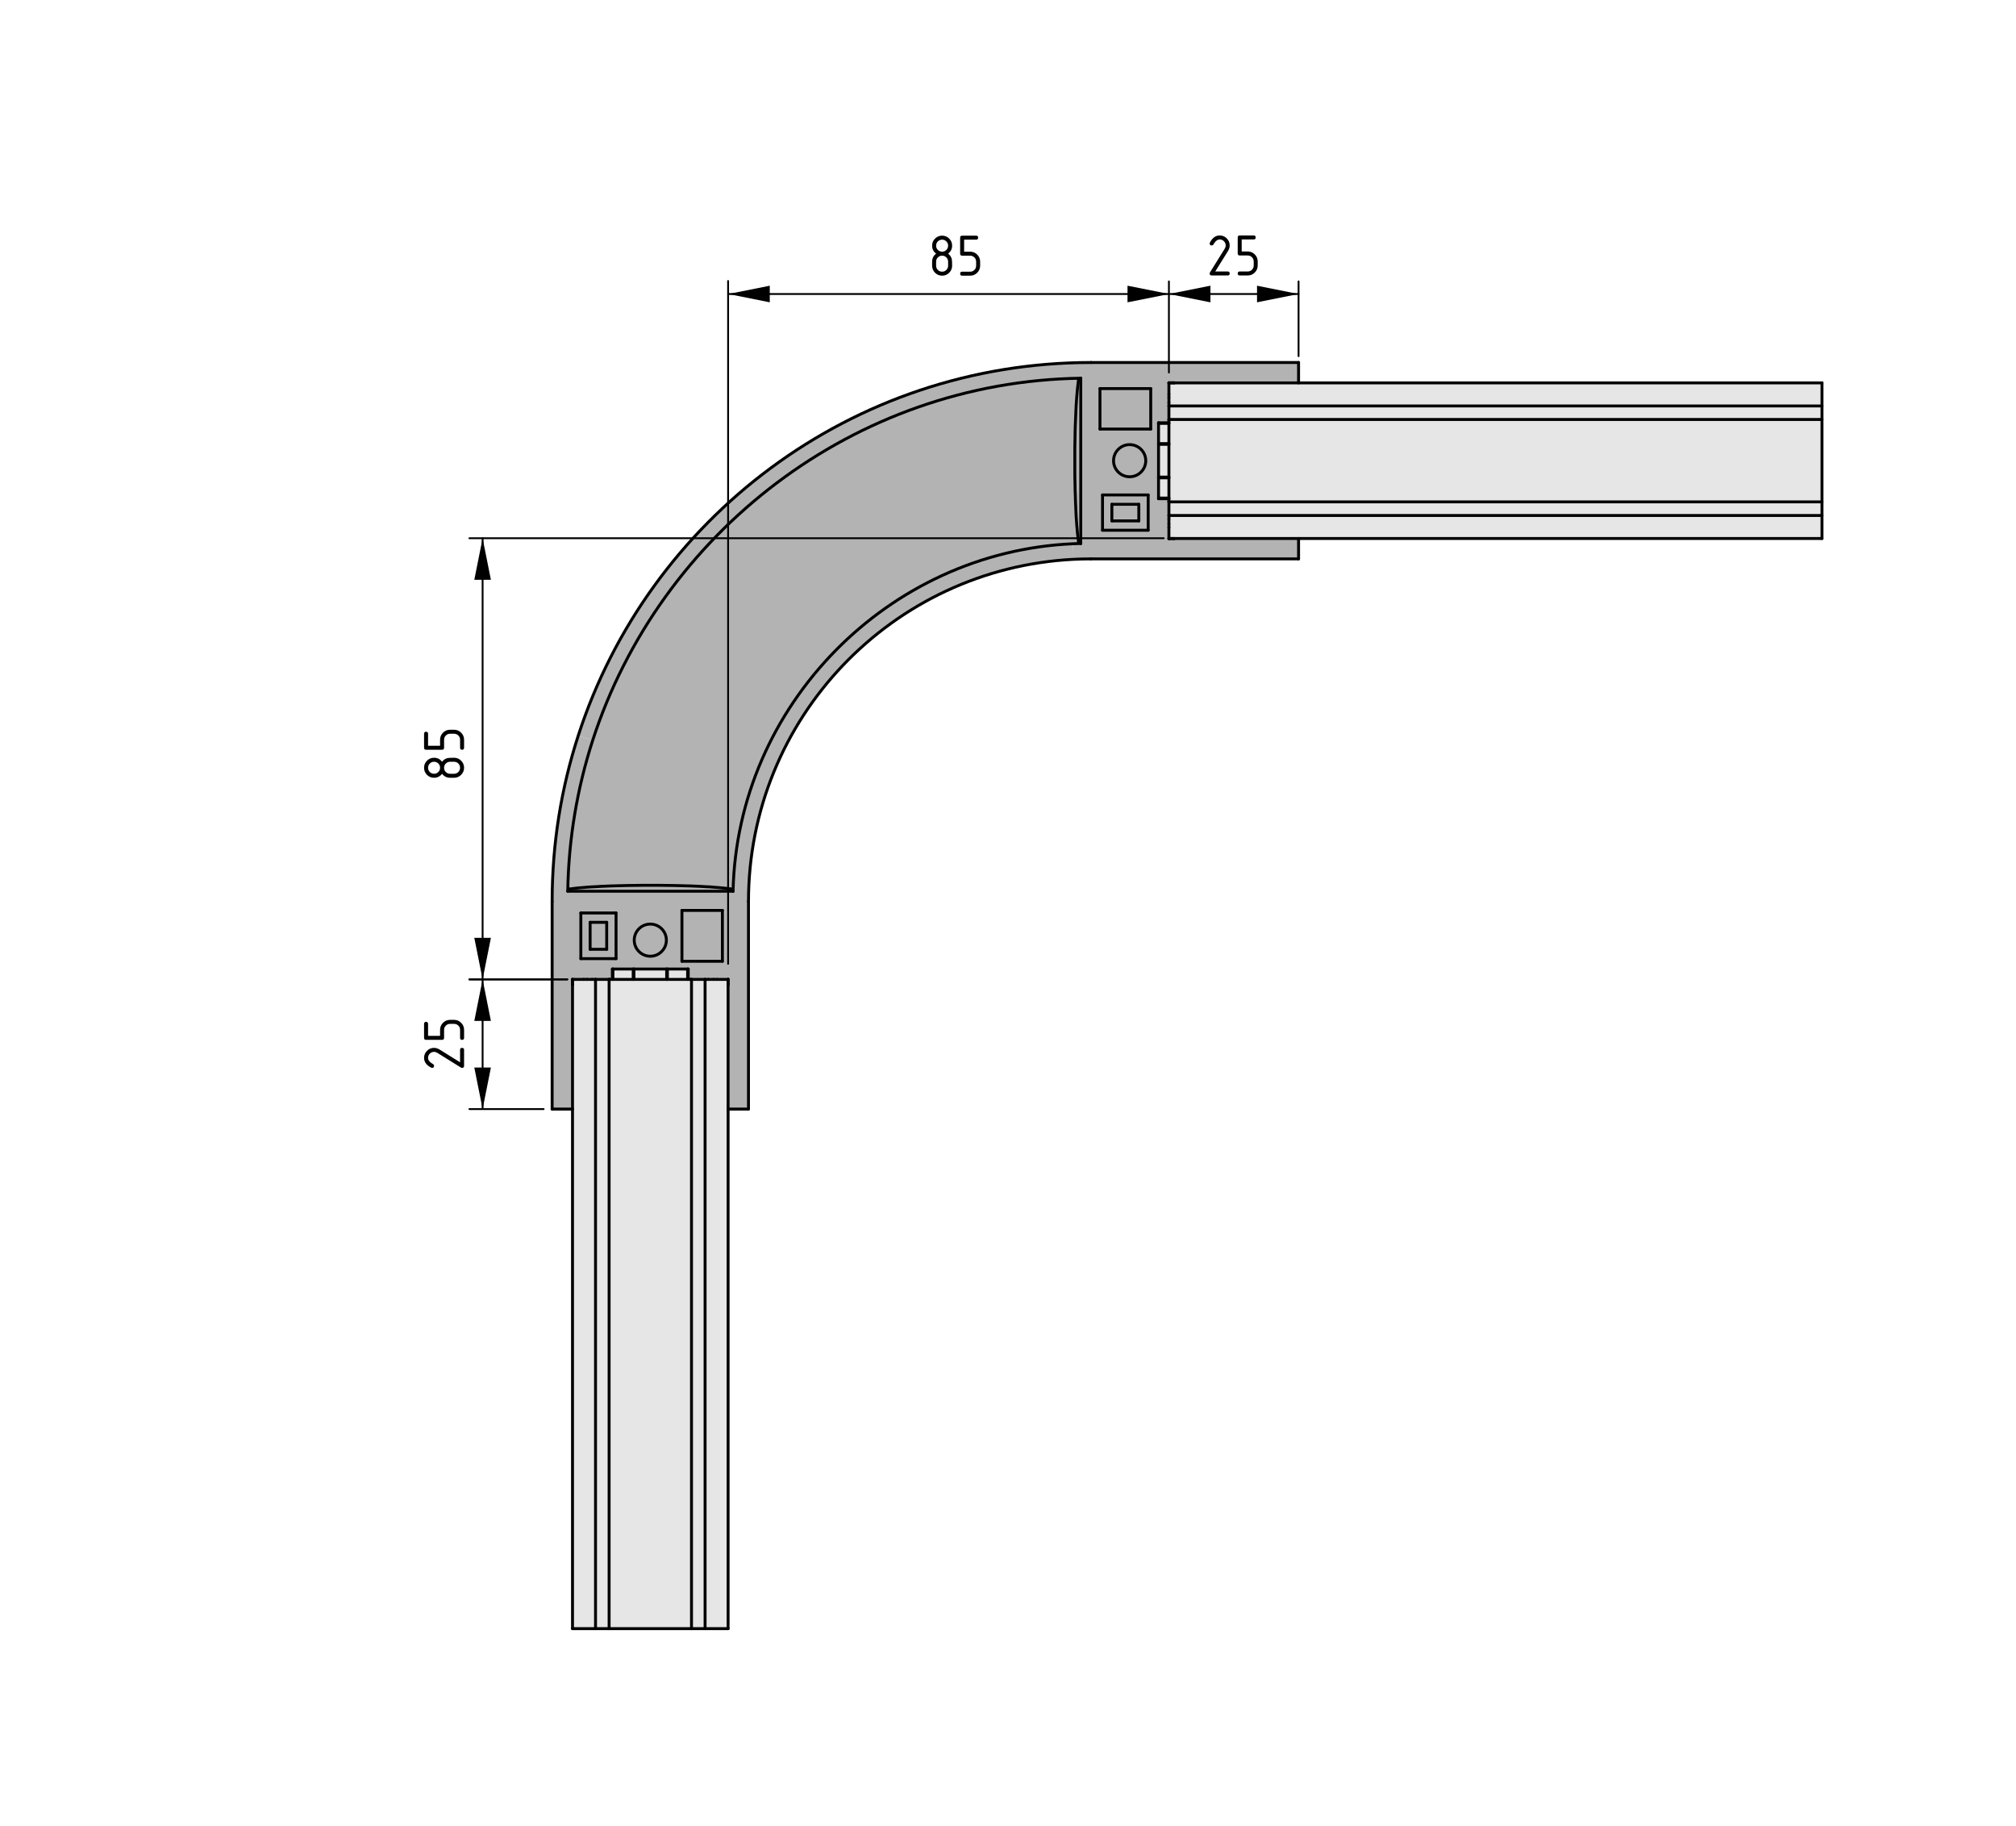 <?xml version="1.0" encoding="utf-8"?>
<!-- Generator: Adobe Illustrator 19.2.1, SVG Export Plug-In . SVG Version: 6.00 Build 0)  -->
<svg version="1.1" xmlns="http://www.w3.org/2000/svg" xmlns:xlink="http://www.w3.org/1999/xlink" x="0px" y="0px"
	 viewBox="0 0 276 250" style="enable-background:new 0 0 276 250;" xml:space="preserve">
<style type="text/css">
	.st0{fill:#B3B3B3;}
	.st1{fill:#E6E6E6;}
	.st2{fill:none;stroke:#000000;stroke-width:0.4;stroke-linecap:round;stroke-miterlimit:10;}
	.st3{fill:none;stroke:#000000;stroke-width:0.25;stroke-linecap:round;stroke-linejoin:round;stroke-miterlimit:10;}
	.st4{fill:none;stroke:#000000;stroke-width:0.25;stroke-linecap:round;stroke-linejoin:round;}
</style>
<g id="Kontur">
	<g id="LINE_107_">
		<g id="XMLID_1_">
			<g>
				<path class="st0" d="M150.59,58.73h6.95v-5.54h-6.95V58.73z M157.19,72.58V67.75h-6.25
					v4.83H157.19z M154.65,65.26c1.22,0,2.21-0.98,2.21-2.2
					c0-1.21-0.99-2.2-2.21-2.2c-1.21,0-2.2,0.99-2.2,2.2
					C152.45,64.28,153.44,65.26,154.65,65.26z M160.03,53.94v0.46v0.71
					v0.46v1.85v0.14v0.31h-1.42v0.08v2.77v0.1v4.49v0.1v2.77v0.08
					h1.42v0.3v0.14v1.86v0.45v0.71v0.46v1.53v0.01h0.71v-0.01h17.04
					V76.5h-28.4c-0.81,0-1.62,0.02-2.41,0.06l-0.07-2.13
					c0.36-0.02,0.71-0.03,1.06-0.04V51.77
					c-31.09,0.46-57.65,21.27-66.82,49.58l-1.98-0.64
					c9.57-29.65,37.39-51.09,70.22-51.09h28.4v2.79h-17.04v-0.01h-0.71
					v0.01V53.94z"/>
				<rect x="93.36" y="124.62" class="st0" width="5.54" height="6.96"/>
				<path class="st0" d="M100.36,121.99H77.73l0.31-0.3c0.01,0,0.01,0,0.02,0
					c0.12-0.02,0.24-0.04,0.36-0.06c0.14-0.01,0.27-0.03,0.41-0.05
					c0.15-0.01,0.31-0.03,0.46-0.05c0.17-0.01,0.34-0.03,0.5-0.04
					c0.18-0.02,0.36-0.03,0.55-0.05c0.19-0.01,0.38-0.02,0.58-0.04
					c0.2-0.01,0.41-0.02,0.62-0.03c0.22-0.02,0.44-0.03,0.65-0.04
					c0.23-0.01,0.46-0.02,0.69-0.03c0.24-0.01,0.47-0.02,0.71-0.03
					c0.25-0.01,0.49-0.02,0.74-0.02c0.25-0.01,0.5-0.02,0.76-0.02
					c0.26-0.01,0.51-0.02,0.77-0.02c0.27-0.01,0.53-0.01,0.79-0.01
					c0.27-0.01,0.54-0.01,0.8-0.01c0.27-0.01,0.54-0.01,0.81-0.01
					c0.27,0,0.54,0,0.81,0s0.54,0,0.82,0c0.27,0,0.53,0,0.8,0.01
					c0.27,0,0.54,0,0.8,0.01c0.26,0,0.53,0,0.79,0.01
					c0.26,0,0.52,0.01,0.78,0.02c0.25,0,0.5,0.01,0.75,0.02
					c0.25,0,0.5,0.01,0.74,0.02c0.24,0.01,0.47,0.02,0.71,0.03
					c0.23,0.01,0.45,0.02,0.68,0.03c0.22,0.01,0.44,0.02,0.65,0.04
					c0.21,0.01,0.42,0.02,0.62,0.03c0.2,0.02,0.39,0.03,0.58,0.05
					c0.18,0.01,0.36,0.02,0.54,0.04C98.5,121.5,98.67,121.52,98.84,121.54
					c0.15,0.01,0.3,0.03,0.45,0.04c0.14,0.02,0.28,0.04,0.41,0.05
					c0.13,0.02,0.25,0.04,0.37,0.06L100.36,121.99z"/>
				<path class="st0" d="M147.6,52.44c-0.02,0.13-0.03,0.27-0.05,0.41
					C147.53,53,147.52,53.15,147.5,53.3c-0.01,0.17-0.03,0.34-0.04,0.5
					c-0.02,0.19-0.03,0.37-0.05,0.55c-0.01,0.19-0.02,0.39-0.04,0.58
					c-0.01,0.21-0.02,0.42-0.04,0.62c-0.01,0.22-0.02,0.44-0.03,0.66
					c-0.01,0.23-0.02,0.46-0.03,0.69c-0.01,0.23-0.02,0.47-0.03,0.71
					c-0.01,0.25-0.02,0.49-0.03,0.74c0,0.25-0.01,0.51-0.02,0.76
					c0,0.26-0.01,0.52-0.01,0.78c-0.01,0.27-0.01,0.53-0.02,0.8
					c0,0.26,0,0.53-0.01,0.8c0,0.27,0,0.54,0,0.81s0,0.55,0,0.82
					s0,0.54,0,0.81c0,0.27,0,0.54,0,0.81c0.01,0.27,0.01,0.54,0.01,0.8
					c0.01,0.27,0.01,0.53,0.02,0.79c0,0.26,0.01,0.52,0.01,0.78
					c0.01,0.26,0.02,0.51,0.03,0.76c0,0.25,0.01,0.49,0.02,0.74
					c0.01,0.23,0.02,0.47,0.03,0.7c0.01,0.23,0.02,0.46,0.03,0.68
					c0.01,0.22,0.02,0.44,0.03,0.66c0.02,0.2,0.03,0.41,0.04,0.61
					c0.02,0.19,0.03,0.39,0.04,0.58c0.02,0.18,0.03,0.36,0.05,0.54
					c0.01,0.16,0.03,0.33,0.04,0.49c0.02,0.15,0.03,0.3,0.05,0.45
					c0.02,0.14,0.03,0.28,0.05,0.41c0.02,0.12,0.03,0.24,0.05,0.36
					c0,0,0,0,0,0.01l0.31,0.29c-0.35,0.01-0.7,0.02-1.06,0.04
					c-25.3,1.11-45.99,22.13-46.54,47.56l-0.29-0.3
					c-0.12-0.02-0.24-0.04-0.37-0.06c-0.13-0.01-0.27-0.03-0.41-0.05
					c-0.15-0.01-0.3-0.03-0.45-0.04C98.67,121.52,98.5,121.5,98.33,121.49
					c-0.18-0.02-0.36-0.03-0.54-0.04c-0.19-0.02-0.38-0.03-0.58-0.05
					c-0.2-0.01-0.41-0.02-0.62-0.03c-0.21-0.02-0.43-0.03-0.65-0.04
					c-0.23-0.01-0.45-0.02-0.68-0.03c-0.24-0.01-0.47-0.02-0.71-0.03
					C94.31,121.26,94.06,121.25,93.81,121.25c-0.25-0.01-0.5-0.02-0.75-0.02
					c-0.26-0.01-0.52-0.02-0.78-0.02c-0.26-0.01-0.53-0.01-0.79-0.01
					c-0.26-0.01-0.53-0.01-0.8-0.01c-0.27-0.01-0.53-0.01-0.8-0.01
					c-0.28,0-0.55,0-0.82,0s-0.54,0-0.81,0c-0.27,0-0.54,0-0.81,0.01
					c-0.26,0-0.53,0-0.8,0.01c-0.26,0-0.52,0-0.79,0.01
					c-0.26,0-0.51,0.01-0.77,0.02c-0.26,0-0.51,0.01-0.76,0.02
					c-0.25,0-0.49,0.01-0.74,0.02c-0.24,0.01-0.47,0.02-0.71,0.03
					c-0.23,0.01-0.46,0.02-0.69,0.03c-0.21,0.01-0.43,0.02-0.65,0.04
					c-0.21,0.01-0.42,0.02-0.62,0.03c-0.2,0.02-0.39,0.03-0.58,0.04
					c-0.19,0.02-0.37,0.03-0.55,0.05c-0.16,0.01-0.33,0.03-0.5,0.04
					c-0.15,0.02-0.31,0.04-0.46,0.05c-0.14,0.02-0.27,0.04-0.41,0.05
					c-0.12,0.02-0.24,0.04-0.36,0.06c-0.01,0-0.01,0-0.02,0l-0.31,0.3
					c0.11-7.18,1.3-14.11,3.41-20.64
					c9.17-28.31,35.73-49.12,66.82-49.58l-0.31,0.31
					C147.64,52.2,147.62,52.32,147.6,52.44z"/>
				<path class="st0" d="M89.03,130.89c1.21,0,2.2-0.99,2.2-2.2
					c0-1.22-0.99-2.2-2.2-2.2c-1.22,0-2.2,0.98-2.2,2.2
					C86.83,129.9,87.81,130.89,89.03,130.89z M98.9,124.62h-5.54v6.96
					h5.54V124.62z M79.52,131.22h4.82v-6.25h-4.82V131.22z M96.98,134.06h-0.45
					h-1.86h-0.14h-0.31v-1.42h-0.08h-2.77h-0.1h-4.48h-0.1h-2.78h-0.07
					v1.42h-0.31h-0.14h-1.86h-0.45h-0.71h-0.46h-1.53h-0.01v0.71h0.01
					v17.04h-2.79v-28.4c0-7.92,1.25-15.55,3.57-22.7l1.98,0.64
					c-2.11,6.53-3.3,13.46-3.41,20.64h22.63
					c0.55-25.43,21.24-46.45,46.54-47.56l0.07,2.13
					c-24.79,1.26-44.5,21.75-44.5,46.85v28.4h-2.79v-17.04h0.01v-0.71h-0.01
					h-1.53h-0.46H96.98z"/>
				<polygon class="st1" points="99.68,134.77 99.68,151.81 99.68,222.93 96.53,222.93 
					96.53,134.06 96.98,134.06 97.69,134.06 98.15,134.06 99.68,134.06 				"/>
				<rect x="160.03" y="68.7" class="st1" width="89.41" height="1.86"/>
				<rect x="160.03" y="55.57" class="st1" width="89.41" height="1.85"/>
				<polygon class="st1" points="249.44,70.56 249.44,73.71 177.78,73.71 160.74,73.71 
					160.03,73.71 160.03,72.18 160.03,71.72 160.03,71.01 160.03,70.56 				"/>
				<polygon class="st1" points="249.44,57.42 249.44,68.7 160.03,68.7 160.03,68.56 
					160.03,68.26 160.03,68.18 160.03,65.41 160.03,65.31 160.03,60.82 
					160.03,60.72 160.03,57.95 160.03,57.87 160.03,57.56 160.03,57.42 				"/>
				<polygon class="st1" points="160.74,52.41 177.78,52.41 249.44,52.41 249.44,55.57 
					160.03,55.57 160.03,55.11 160.03,54.4 160.03,53.94 160.03,52.41 				"/>
				<rect x="158.61" y="65.41" class="st1" width="1.42" height="2.77"/>
				<rect x="158.61" y="60.82" class="st1" width="1.42" height="4.49"/>
				<rect x="158.61" y="57.95" class="st1" width="1.42" height="2.77"/>
				<rect x="150.59" y="53.19" class="st0" width="6.95" height="5.54"/>
				<path class="st0" d="M154.65,60.86c1.22,0,2.21,0.99,2.21,2.2
					c0,1.22-0.99,2.2-2.21,2.2c-1.21,0-2.2-0.98-2.2-2.2
					C152.45,61.85,153.44,60.86,154.65,60.86z"/>
				<rect x="152.22" y="69.03" class="st0" width="3.69" height="2.27"/>
				<path class="st0" d="M155.91,71.3v-2.27h-3.69v2.27H155.91z M150.94,67.75h6.25v4.83
					h-6.25V67.75z"/>
				<path class="st0" d="M147.19,67.11c0-0.26-0.01-0.52-0.01-0.78
					c-0.01-0.26-0.01-0.52-0.02-0.79c0-0.26,0-0.53-0.01-0.8
					c0-0.27,0-0.54,0-0.81c0-0.27,0-0.54,0-0.81s0-0.55,0-0.82s0-0.54,0-0.81
					c0.01-0.27,0.01-0.54,0.01-0.8c0.01-0.27,0.01-0.53,0.02-0.8
					c0-0.26,0.01-0.52,0.01-0.78c0.01-0.25,0.02-0.51,0.02-0.76
					c0.01-0.25,0.02-0.49,0.03-0.74c0.01-0.24,0.02-0.48,0.03-0.71
					c0.01-0.23,0.02-0.46,0.03-0.69c0.01-0.22,0.02-0.44,0.03-0.66
					c0.02-0.2,0.03-0.41,0.04-0.62c0.02-0.19,0.03-0.39,0.04-0.58
					c0.02-0.18,0.03-0.36,0.05-0.55c0.01-0.16,0.03-0.33,0.04-0.5
					c0.02-0.15,0.03-0.3,0.05-0.45c0.02-0.14,0.03-0.28,0.05-0.41
					c0.02-0.12,0.04-0.24,0.05-0.36l0.31-0.31v22.62l-0.31-0.29
					c0-0.01,0-0.01,0-0.01c-0.02-0.12-0.03-0.24-0.05-0.36
					c-0.02-0.13-0.03-0.27-0.05-0.41c-0.02-0.15-0.03-0.3-0.05-0.45
					c-0.01-0.16-0.03-0.33-0.04-0.49c-0.02-0.18-0.03-0.36-0.05-0.54
					c-0.01-0.19-0.02-0.39-0.04-0.58c-0.01-0.2-0.02-0.41-0.04-0.61
					c-0.01-0.22-0.02-0.44-0.03-0.66c-0.01-0.22-0.02-0.45-0.03-0.68
					c-0.01-0.23-0.02-0.47-0.03-0.7c-0.01-0.25-0.02-0.49-0.02-0.74
					C147.21,67.62,147.2,67.37,147.19,67.11z"/>
				<rect x="94.67" y="134.06" class="st1" width="1.86" height="88.87"/>
				<polygon class="st1" points="83.84,134.06 83.91,134.06 86.69,134.06 86.79,134.06 
					91.27,134.06 91.37,134.06 94.14,134.06 94.22,134.06 94.53,134.06 
					94.67,134.06 94.67,222.93 83.39,222.93 83.39,134.06 83.53,134.06 				"/>
				<rect x="91.37" y="132.64" class="st1" width="2.77" height="1.42"/>
				<rect x="91.27" y="132.64" class="st1" width="0.1" height="1.42"/>
				<rect x="86.79" y="132.64" class="st1" width="4.48" height="1.42"/>
				<path class="st0" d="M89.03,126.49c1.21,0,2.2,0.98,2.2,2.2
					c0,1.21-0.99,2.2-2.2,2.2c-1.22,0-2.2-0.99-2.2-2.2
					C86.83,127.47,87.81,126.49,89.03,126.49z"/>
				<rect x="83.91" y="132.64" class="st1" width="2.78" height="1.42"/>
				<rect x="81.53" y="134.06" class="st1" width="1.86" height="88.87"/>
				<rect x="80.79" y="126.25" class="st0" width="2.27" height="3.69"/>
				<path class="st0" d="M83.06,129.94V126.25h-2.27v3.69H83.06z M84.34,124.97v6.25h-4.82
					v-6.25H84.34z"/>
				<polygon class="st1" points="81.53,134.06 81.53,222.93 78.38,222.93 78.38,151.81 
					78.38,134.77 78.38,134.06 79.91,134.06 80.37,134.06 81.08,134.06 				"/>
			</g>
			<g>
				<line class="st2" x1="94.67" y1="222.93" x2="94.67" y2="134.06"/>
				<line class="st2" x1="83.39" y1="134.06" x2="83.39" y2="222.93"/>
				<polyline class="st2" points="99.68,222.93 99.68,151.81 99.68,134.77 99.68,134.06 
									"/>
				<polyline class="st2" points="78.38,134.06 78.38,134.77 78.38,151.81 78.38,222.93 
									"/>
				<line class="st2" x1="160.03" y1="68.7" x2="249.44" y2="68.7"/>
				<line class="st2" x1="249.44" y1="57.42" x2="160.03" y2="57.42"/>
				<polyline class="st2" points="160.03,73.71 160.74,73.71 177.78,73.71 249.44,73.71 
									"/>
				<polyline class="st2" points="249.44,52.41 177.78,52.41 160.74,52.41 160.03,52.41 
									"/>
				<polyline class="st2" points="78.38,222.93 81.53,222.93 83.39,222.93 94.67,222.93 
					96.53,222.93 99.68,222.93 				"/>
				<polyline class="st2" points="249.44,73.71 249.44,70.56 249.44,68.7 249.44,57.42 
					249.44,55.57 249.44,52.41 				"/>
				<polyline class="st2" points="94.53,134.06 94.22,134.06 94.14,134.06 91.37,134.06 
					91.27,134.06 86.79,134.06 86.69,134.06 83.91,134.06 83.84,134.06 
					83.53,134.06 				"/>
				<line class="st2" x1="94.67" y1="134.06" x2="94.53" y2="134.06"/>
				<line class="st2" x1="83.53" y1="134.06" x2="83.39" y2="134.06"/>
				<line class="st2" x1="96.53" y1="134.06" x2="94.67" y2="134.06"/>
				<line class="st2" x1="83.39" y1="134.06" x2="81.53" y2="134.06"/>
				<line class="st2" x1="98.15" y1="134.06" x2="97.69" y2="134.06"/>
				<line class="st2" x1="80.37" y1="134.06" x2="79.91" y2="134.06"/>
				<line class="st2" x1="97.69" y1="134.06" x2="96.98" y2="134.06"/>
				<line class="st2" x1="81.08" y1="134.06" x2="80.37" y2="134.06"/>
				<line class="st2" x1="99.68" y1="134.06" x2="98.15" y2="134.06"/>
				<line class="st2" x1="79.91" y1="134.06" x2="78.38" y2="134.06"/>
				<line class="st2" x1="96.98" y1="134.06" x2="96.53" y2="134.06"/>
				<line class="st2" x1="81.53" y1="134.06" x2="81.08" y2="134.06"/>
				<polyline class="st2" points="160.03,68.56 160.03,68.26 160.03,68.18 160.03,65.41 
					160.03,65.31 160.03,60.82 160.03,60.72 160.03,57.95 160.03,57.87 
					160.03,57.56 				"/>
				<line class="st2" x1="160.03" y1="68.7" x2="160.03" y2="68.56"/>
				<line class="st2" x1="160.03" y1="57.56" x2="160.03" y2="57.42"/>
				<line class="st2" x1="160.03" y1="70.56" x2="160.03" y2="68.7"/>
				<line class="st2" x1="160.03" y1="57.42" x2="160.03" y2="55.57"/>
				<line class="st2" x1="160.03" y1="72.18" x2="160.03" y2="71.72"/>
				<line class="st2" x1="160.03" y1="54.4" x2="160.03" y2="53.94"/>
				<line class="st2" x1="160.03" y1="71.72" x2="160.03" y2="71.01"/>
				<line class="st2" x1="160.03" y1="55.11" x2="160.03" y2="54.4"/>
				<line class="st2" x1="160.03" y1="73.71" x2="160.03" y2="72.18"/>
				<line class="st2" x1="160.03" y1="53.94" x2="160.03" y2="52.41"/>
				<line class="st2" x1="160.03" y1="71.01" x2="160.03" y2="70.56"/>
				<line class="st2" x1="160.03" y1="55.57" x2="160.03" y2="55.11"/>
				<line class="st2" x1="157.19" y1="67.75" x2="150.94" y2="67.75"/>
				<line class="st2" x1="150.94" y1="72.58" x2="157.19" y2="72.58"/>
				<line class="st2" x1="155.91" y1="69.03" x2="152.22" y2="69.03"/>
				<line class="st2" x1="152.22" y1="69.03" x2="152.22" y2="71.3"/>
				<line class="st2" x1="152.22" y1="71.3" x2="155.91" y2="71.3"/>
				<line class="st2" x1="155.91" y1="71.3" x2="155.91" y2="69.03"/>
				<line class="st2" x1="157.19" y1="72.58" x2="157.19" y2="67.75"/>
				<line class="st2" x1="150.94" y1="67.75" x2="150.94" y2="72.58"/>
				<line class="st2" x1="84.34" y1="124.97" x2="79.52" y2="124.97"/>
				<line class="st2" x1="79.52" y1="131.22" x2="84.34" y2="131.22"/>
				<line class="st2" x1="79.52" y1="124.97" x2="79.52" y2="131.22"/>
				<line class="st2" x1="83.06" y1="129.94" x2="83.06" y2="126.25"/>
				<line class="st2" x1="83.06" y1="126.25" x2="80.79" y2="126.25"/>
				<line class="st2" x1="80.79" y1="126.25" x2="80.79" y2="129.94"/>
				<line class="st2" x1="80.79" y1="129.94" x2="83.06" y2="129.94"/>
				<line class="st2" x1="84.34" y1="131.22" x2="84.34" y2="124.97"/>
				<line class="st2" x1="83.84" y1="134.06" x2="83.84" y2="132.64"/>
				<line class="st2" x1="78.37" y1="134.06" x2="78.38" y2="134.06"/>
				<line class="st2" x1="78.37" y1="134.77" x2="78.37" y2="134.06"/>
				<line class="st2" x1="78.37" y1="134.77" x2="78.38" y2="134.77"/>
				<line class="st2" x1="75.59" y1="151.81" x2="78.38" y2="151.81"/>
				<path class="st2" d="M149.38,49.62c-32.83,0-60.65,21.44-70.22,51.09
					c-2.32,7.15-3.57,14.78-3.57,22.7"/>
				<line class="st2" x1="149.38" y1="49.62" x2="177.78" y2="49.62"/>
				<line class="st2" x1="177.78" y1="49.62" x2="177.78" y2="52.41"/>
				<line class="st2" x1="160.74" y1="52.4" x2="160.74" y2="52.41"/>
				<line class="st2" x1="160.74" y1="52.4" x2="160.03" y2="52.4"/>
				<line class="st2" x1="160.03" y1="52.4" x2="160.03" y2="52.41"/>
				<line class="st2" x1="160.03" y1="57.87" x2="158.61" y2="57.87"/>
				<polyline class="st2" points="158.61,68.26 158.61,68.18 158.61,65.41 158.61,65.31 
					158.61,60.82 158.61,60.72 158.61,57.95 158.61,57.87 				"/>
				<line class="st2" x1="158.61" y1="68.26" x2="160.03" y2="68.26"/>
				<line class="st2" x1="160.03" y1="73.71" x2="160.03" y2="73.72"/>
				<line class="st2" x1="160.74" y1="73.72" x2="160.03" y2="73.72"/>
				<line class="st2" x1="160.74" y1="73.71" x2="160.74" y2="73.72"/>
				<line class="st2" x1="177.78" y1="73.71" x2="177.78" y2="76.5"/>
				<line class="st2" x1="149.38" y1="76.5" x2="177.78" y2="76.5"/>
				<path class="st2" d="M149.38,76.5c-0.81,0-1.62,0.02-2.41,0.06
					c-24.79,1.26-44.5,21.75-44.5,46.85"/>
				<line class="st2" x1="102.47" y1="123.41" x2="102.47" y2="151.81"/>
				<line class="st2" x1="99.68" y1="151.81" x2="102.47" y2="151.81"/>
				<line class="st2" x1="99.68" y1="134.77" x2="99.69" y2="134.77"/>
				<line class="st2" x1="99.69" y1="134.77" x2="99.69" y2="134.06"/>
				<line class="st2" x1="99.68" y1="134.06" x2="99.69" y2="134.06"/>
				<line class="st2" x1="94.22" y1="132.64" x2="94.22" y2="134.06"/>
				<polyline class="st2" points="83.84,132.64 83.91,132.64 86.69,132.64 86.79,132.64 
					91.27,132.64 91.37,132.64 94.14,132.64 94.22,132.64 				"/>
				<path class="st2" d="M156.86,63.06c0-1.21-0.99-2.2-2.21-2.2
					c-1.21,0-2.2,0.99-2.2,2.2c0,1.22,0.99,2.2,2.2,2.2
					C155.87,65.26,156.86,64.28,156.86,63.06z"/>
				<path class="st2" d="M91.23,128.69c0-1.22-0.99-2.2-2.2-2.2
					c-1.22,0-2.2,0.98-2.2,2.2c0,1.21,0.98,2.2,2.2,2.2
					C90.24,130.89,91.23,129.9,91.23,128.69z"/>
				<line class="st2" x1="147.96" y1="74.39" x2="147.96" y2="51.77"/>
				<path class="st2" d="M147.96,51.77c-31.09,0.46-57.65,21.27-66.82,49.58
					c-2.11,6.53-3.3,13.46-3.41,20.64"/>
				<line class="st2" x1="77.73" y1="121.99" x2="100.36" y2="121.99"/>
				<path class="st2" d="M147.96,74.39c-0.35,0.01-0.7,0.02-1.06,0.04
					c-25.3,1.11-45.99,22.13-46.54,47.56"/>
				<line class="st2" x1="157.54" y1="58.73" x2="157.54" y2="53.19"/>
				<line class="st2" x1="157.54" y1="53.19" x2="150.59" y2="53.19"/>
				<line class="st2" x1="150.59" y1="53.19" x2="150.59" y2="58.73"/>
				<line class="st2" x1="150.59" y1="58.73" x2="157.54" y2="58.73"/>
				<line class="st2" x1="93.36" y1="131.58" x2="98.9" y2="131.58"/>
				<line class="st2" x1="98.9" y1="131.58" x2="98.9" y2="124.62"/>
				<line class="st2" x1="98.9" y1="124.62" x2="93.36" y2="124.62"/>
				<line class="st2" x1="93.36" y1="124.62" x2="93.36" y2="131.58"/>
				<line class="st2" x1="75.59" y1="123.41" x2="75.59" y2="151.81"/>
				<line class="st2" x1="94.14" y1="132.64" x2="94.14" y2="134.06"/>
				<line class="st2" x1="83.91" y1="132.64" x2="83.91" y2="134.06"/>
				<line class="st2" x1="78.04" y1="121.69" x2="77.73" y2="121.99"/>
				<line class="st2" x1="147.65" y1="52.08" x2="147.96" y2="51.77"/>
				<line class="st2" x1="147.65" y1="74.1" x2="147.96" y2="74.39"/>
				<line class="st2" x1="100.07" y1="121.69" x2="100.36" y2="121.99"/>
				<path class="st2" d="M147.65,52.08c-0.01,0.12-0.03,0.24-0.05,0.36
					c-0.02,0.13-0.03,0.27-0.05,0.41C147.53,53,147.52,53.15,147.5,53.3
					c-0.01,0.17-0.03,0.34-0.04,0.5c-0.02,0.19-0.03,0.37-0.05,0.55
					c-0.01,0.19-0.02,0.39-0.04,0.58c-0.01,0.21-0.02,0.42-0.04,0.62
					c-0.01,0.22-0.02,0.44-0.03,0.66c-0.01,0.23-0.02,0.46-0.03,0.69
					c-0.01,0.23-0.02,0.47-0.03,0.71c-0.01,0.25-0.02,0.49-0.03,0.74
					c0,0.25-0.01,0.51-0.02,0.76c0,0.26-0.01,0.52-0.01,0.78
					c-0.01,0.27-0.01,0.53-0.02,0.8c0,0.26,0,0.53-0.01,0.8
					c0,0.27,0,0.54,0,0.81s0,0.55,0,0.82s0,0.54,0,0.81c0,0.27,0,0.54,0,0.81
					c0.01,0.27,0.01,0.54,0.01,0.8c0.01,0.27,0.01,0.53,0.02,0.79
					c0,0.26,0.01,0.52,0.01,0.78c0.01,0.26,0.02,0.51,0.03,0.76
					c0,0.25,0.01,0.49,0.02,0.74c0.01,0.23,0.02,0.47,0.03,0.7
					c0.01,0.23,0.02,0.46,0.03,0.68c0.01,0.22,0.02,0.44,0.03,0.66
					c0.02,0.2,0.03,0.41,0.04,0.61c0.02,0.19,0.03,0.39,0.04,0.58
					c0.02,0.18,0.03,0.36,0.05,0.54c0.01,0.16,0.03,0.33,0.04,0.49
					c0.02,0.15,0.03,0.3,0.05,0.45c0.02,0.14,0.03,0.28,0.05,0.41
					c0.02,0.12,0.03,0.24,0.05,0.36c0,0,0,0,0,0.01"/>
				<line class="st2" x1="158.61" y1="68.18" x2="160.03" y2="68.18"/>
				<path class="st2" d="M100.07,121.69c-0.12-0.02-0.24-0.04-0.37-0.06
					c-0.13-0.01-0.27-0.03-0.41-0.05c-0.15-0.01-0.3-0.03-0.45-0.04
					C98.67,121.52,98.5,121.5,98.33,121.49c-0.18-0.02-0.36-0.03-0.54-0.04
					c-0.19-0.02-0.38-0.03-0.58-0.05c-0.2-0.01-0.41-0.02-0.62-0.03
					c-0.21-0.02-0.43-0.03-0.65-0.04c-0.23-0.01-0.45-0.02-0.68-0.03
					c-0.24-0.01-0.47-0.02-0.71-0.03C94.31,121.26,94.06,121.25,93.81,121.25
					c-0.25-0.01-0.5-0.02-0.75-0.02c-0.26-0.01-0.52-0.02-0.78-0.02
					c-0.26-0.01-0.53-0.01-0.79-0.01c-0.26-0.01-0.53-0.01-0.8-0.01
					c-0.27-0.01-0.53-0.01-0.8-0.01c-0.28,0-0.55,0-0.82,0s-0.54,0-0.81,0
					c-0.27,0-0.54,0-0.81,0.01c-0.26,0-0.53,0-0.8,0.01
					c-0.26,0-0.52,0-0.79,0.01c-0.26,0-0.51,0.01-0.77,0.02
					c-0.26,0-0.51,0.01-0.76,0.02c-0.25,0-0.49,0.01-0.74,0.02
					c-0.24,0.01-0.47,0.02-0.71,0.03c-0.23,0.01-0.46,0.02-0.69,0.03
					c-0.21,0.01-0.43,0.02-0.65,0.04c-0.21,0.01-0.42,0.02-0.62,0.03
					c-0.2,0.02-0.39,0.03-0.58,0.04c-0.19,0.02-0.37,0.03-0.55,0.05
					c-0.16,0.01-0.33,0.03-0.5,0.04c-0.15,0.02-0.31,0.04-0.46,0.05
					c-0.14,0.02-0.27,0.04-0.41,0.05c-0.12,0.02-0.24,0.04-0.36,0.06
					c-0.01,0-0.01,0-0.02,0"/>
				<line class="st2" x1="158.61" y1="57.95" x2="160.03" y2="57.95"/>
				<line class="st2" x1="86.69" y1="132.64" x2="86.69" y2="134.06"/>
				<line class="st2" x1="86.79" y1="132.64" x2="86.79" y2="134.06"/>
				<line class="st2" x1="91.37" y1="132.64" x2="91.37" y2="134.06"/>
				<line class="st2" x1="91.27" y1="132.64" x2="91.27" y2="134.06"/>
				<line class="st2" x1="158.61" y1="60.72" x2="160.03" y2="60.72"/>
				<line class="st2" x1="158.61" y1="60.82" x2="160.03" y2="60.82"/>
				<line class="st2" x1="158.61" y1="65.41" x2="160.03" y2="65.41"/>
				<line class="st2" x1="158.61" y1="65.31" x2="160.03" y2="65.31"/>
				<line class="st2" x1="96.53" y1="222.93" x2="96.53" y2="134.06"/>
				<line class="st2" x1="81.53" y1="222.93" x2="81.53" y2="134.06"/>
				<line class="st2" x1="160.03" y1="70.56" x2="249.44" y2="70.56"/>
				<line class="st2" x1="160.03" y1="55.57" x2="249.44" y2="55.57"/>
			</g>
		</g>
	</g>
</g>
<g id="Bemaßung">
	<g id="SOLID_2_">
		<polygon points="66.071,73.676 64.935,79.361 67.207,79.361 		"/>
	</g>
	<g id="SOLID_3_">
		<polygon points="66.071,134.061 67.207,128.376 64.935,128.376 		"/>
	</g>
	<line class="st3" x1="159.319" y1="73.676" x2="64.264" y2="73.676"/>
	<line class="st3" x1="77.667" y1="134.061" x2="64.264" y2="134.061"/>
	<g id="LINE_113_">
		<line class="st3" x1="66.071" y1="73.667" x2="66.071" y2="134.105"/>
	</g>
	<g id="MTEXT_4_">
		<g>
			<path d="M63.534,105.092c0,0.379-0.134,0.703-0.4,0.97
				c-0.268,0.267-0.59,0.4-0.969,0.4h-0.549c-0.453,0-0.818-0.183-1.096-0.548
				c-0.276,0.365-0.642,0.548-1.096,0.548c-0.379,0-0.701-0.134-0.969-0.4
				c-0.267-0.267-0.4-0.591-0.4-0.97s0.134-0.701,0.4-0.969
				c0.268-0.268,0.59-0.4,0.969-0.4c0.454,0,0.819,0.183,1.096,0.548
				c0.199-0.263,0.444-0.429,0.735-0.498c0.146-0.033,0.449-0.05,0.909-0.05
				c0.379,0,0.701,0.133,0.969,0.4C63.4,104.391,63.534,104.713,63.534,105.092z
				 M60.247,105.092c0-0.229-0.079-0.424-0.238-0.582
				c-0.159-0.16-0.354-0.239-0.584-0.239c-0.227,0-0.42,0.08-0.58,0.241
				c-0.161,0.16-0.241,0.354-0.241,0.58c0,0.23,0.079,0.424,0.238,0.584
				c0.159,0.158,0.354,0.238,0.583,0.238c0.23,0,0.425-0.08,0.584-0.238
				C60.168,105.516,60.247,105.322,60.247,105.092z M62.986,105.092
				c0-0.229-0.079-0.424-0.238-0.582c-0.159-0.16-0.354-0.239-0.583-0.239h-0.549
				c-0.227,0-0.42,0.08-0.58,0.241c-0.161,0.16-0.241,0.354-0.241,0.58
				c0,0.23,0.079,0.424,0.238,0.584c0.159,0.158,0.354,0.238,0.583,0.238h0.549
				c0.229,0,0.424-0.08,0.583-0.238C62.907,105.516,62.986,105.322,62.986,105.092z"/>
			<path d="M60.521,102.627h-2.191c-0.182,0-0.273-0.092-0.273-0.273v-1.918
				c0-0.183,0.092-0.273,0.273-0.273c0.184,0,0.274,0.091,0.274,0.273v1.644h1.644
				v-0.821c0-0.379,0.134-0.703,0.402-0.97s0.591-0.4,0.967-0.4h0.549
				c0.379,0,0.701,0.134,0.969,0.402c0.267,0.269,0.4,0.591,0.4,0.968v1.096
				c0,0.182-0.092,0.273-0.273,0.273c-0.184,0-0.274-0.092-0.274-0.273v-1.096
				c0-0.23-0.079-0.424-0.238-0.584c-0.159-0.158-0.354-0.238-0.583-0.238h-0.549
				c-0.227,0-0.42,0.08-0.58,0.24c-0.161,0.161-0.241,0.354-0.241,0.582v1.096
				C60.795,102.535,60.704,102.627,60.521,102.627z"/>
		</g>
	</g>
	<g id="SOLID_4_">
		<polygon points="66.071,134.061 64.935,139.747 67.207,139.747 		"/>
	</g>
	<g id="SOLID_5_">
		<polygon points="66.071,151.811 67.207,146.126 64.935,146.126 		"/>
	</g>
	<line class="st3" x1="77.667" y1="134.061" x2="64.264" y2="134.061"/>
	<line class="st3" x1="74.427" y1="151.811" x2="64.264" y2="151.811"/>
	<g id="LINE_116_">
		<line class="st3" x1="66.071" y1="134.011" x2="66.071" y2="151.761"/>
	</g>
	<g id="MTEXT_5_">
		<g>
			<path d="M58.056,144.803c0-0.379,0.134-0.701,0.4-0.969
				c0.268-0.268,0.59-0.4,0.969-0.4c0.261,0,0.523,0.083,0.789,0.249
				l2.772,1.727v-1.702c0-0.182,0.091-0.273,0.274-0.273
				c0.182,0,0.273,0.092,0.273,0.273v2.191c0,0.184-0.091,0.274-0.273,0.274
				c-0.056,0-0.108-0.015-0.158-0.046l-3.225-2.008
				c-0.147-0.092-0.298-0.138-0.453-0.138c-0.227,0-0.42,0.08-0.58,0.241
				c-0.161,0.16-0.241,0.354-0.241,0.58c0,0.311,0.229,0.597,0.688,0.859
				c0.089,0.05,0.133,0.129,0.133,0.236c0,0.184-0.091,0.274-0.273,0.274
				c-0.041,0-0.079-0.009-0.112-0.024C58.384,145.808,58.056,145.359,58.056,144.803z"
				/>
			<path d="M60.521,142.338h-2.191c-0.182,0-0.273-0.092-0.273-0.273v-1.918
				c0-0.183,0.092-0.273,0.273-0.273c0.184,0,0.274,0.091,0.274,0.273v1.644h1.644
				V140.969c0-0.379,0.134-0.703,0.402-0.97s0.591-0.4,0.967-0.4h0.549
				c0.379,0,0.701,0.134,0.969,0.402c0.267,0.269,0.4,0.591,0.4,0.968v1.096
				c0,0.182-0.092,0.273-0.273,0.273c-0.184,0-0.274-0.092-0.274-0.273V140.969
				c0-0.23-0.079-0.424-0.238-0.584c-0.159-0.158-0.354-0.238-0.583-0.238h-0.549
				c-0.227,0-0.42,0.08-0.58,0.24c-0.161,0.161-0.241,0.354-0.241,0.582v1.096
				C60.795,142.246,60.704,142.338,60.521,142.338z"/>
		</g>
	</g>
	<g id="SOLID">
		<polygon points="177.779,40.245 172.093,39.108 172.093,41.381 		"/>
	</g>
	<g id="SOLID_7_">
		<polygon points="160.049,40.245 154.363,39.108 154.363,41.381 		"/>
	</g>
	<g id="SOLID_1_">
		<polygon points="160.029,40.245 165.715,41.381 165.715,39.108 		"/>
	</g>
	<g id="SOLID_6_">
		<polygon points="99.699,40.245 105.385,41.381 105.385,39.108 		"/>
	</g>
	<line class="st3" x1="177.779" y1="48.756" x2="177.779" y2="38.519"/>
	<line class="st3" x1="160.029" y1="50.992" x2="160.029" y2="38.519"/>
	<g id="LINE_110_">
		<line class="st3" x1="177.773" y1="40.245" x2="99.733" y2="40.245"/>
	</g>
	<g id="MTEXT_3_">
		<g>
			<path d="M166.981,32.229c0.379,0,0.702,0.134,0.969,0.4
				c0.267,0.268,0.4,0.59,0.4,0.969c0,0.261-0.083,0.523-0.249,0.789
				l-1.727,2.772h1.702c0.183,0,0.274,0.091,0.274,0.274
				c0,0.182-0.091,0.273-0.274,0.273h-2.191c-0.183,0-0.274-0.091-0.274-0.273
				c0-0.056,0.015-0.108,0.046-0.158l2.008-3.225
				c0.091-0.147,0.137-0.298,0.137-0.453c0-0.227-0.08-0.42-0.241-0.58
				c-0.161-0.161-0.354-0.241-0.581-0.241c-0.31,0-0.596,0.229-0.859,0.688
				c-0.05,0.089-0.129,0.133-0.237,0.133c-0.183,0-0.274-0.091-0.274-0.273
				c0-0.041,0.008-0.079,0.025-0.112C165.977,32.558,166.425,32.229,166.981,32.229z"/>
			<path d="M169.447,34.694v-2.191c0-0.182,0.091-0.273,0.274-0.273h1.917
				c0.183,0,0.274,0.092,0.274,0.273c0,0.184-0.091,0.274-0.274,0.274h-1.644
				v1.644h0.822c0.379,0,0.702,0.134,0.969,0.402s0.4,0.591,0.4,0.967v0.549
				c0,0.379-0.134,0.701-0.402,0.969c-0.269,0.267-0.591,0.4-0.967,0.4h-1.096
				c-0.183,0-0.274-0.092-0.274-0.273c0-0.184,0.091-0.274,0.274-0.274h1.096
				c0.229,0,0.424-0.079,0.583-0.238s0.239-0.354,0.239-0.583v-0.549
				c0-0.227-0.08-0.42-0.241-0.58c-0.161-0.161-0.354-0.241-0.581-0.241h-1.096
				C169.538,34.969,169.447,34.878,169.447,34.694z"/>
		</g>
	</g>
	<line class="st4" x1="99.68" y1="131.93" x2="99.68" y2="38.46"/>
	<g id="MTEXT_1_">
		<g>
			<path d="M128.981,37.735c-0.379,0-0.702-0.134-0.969-0.4
				c-0.267-0.268-0.4-0.59-0.4-0.969v-0.549c0-0.453,0.183-0.818,0.548-1.096
				c-0.365-0.276-0.548-0.642-0.548-1.096c0-0.379,0.133-0.701,0.4-0.969
				c0.267-0.267,0.59-0.4,0.969-0.4s0.702,0.134,0.969,0.4
				c0.267,0.268,0.4,0.59,0.4,0.969c0,0.454-0.183,0.819-0.548,1.096
				c0.263,0.199,0.429,0.444,0.498,0.735c0.033,0.146,0.05,0.449,0.05,0.909
				c0,0.379-0.133,0.701-0.4,0.969C129.684,37.602,129.36,37.735,128.981,37.735z
				 M128.981,34.448c0.229,0,0.424-0.079,0.583-0.238s0.239-0.354,0.239-0.584
				c0-0.227-0.08-0.42-0.241-0.58c-0.161-0.161-0.354-0.241-0.581-0.241
				c-0.229,0-0.424,0.079-0.583,0.238s-0.239,0.354-0.239,0.583
				c0,0.23,0.08,0.425,0.239,0.584S128.752,34.448,128.981,34.448z M128.981,37.188
				c0.229,0,0.424-0.079,0.583-0.238s0.239-0.354,0.239-0.583v-0.549
				c0-0.227-0.08-0.42-0.241-0.58c-0.161-0.161-0.354-0.241-0.581-0.241
				c-0.229,0-0.424,0.079-0.583,0.238s-0.239,0.354-0.239,0.583v0.549
				c0,0.229,0.08,0.424,0.239,0.583S128.752,37.188,128.981,37.188z"/>
			<path d="M131.447,34.722v-2.191c0-0.182,0.091-0.273,0.274-0.273h1.917
				c0.183,0,0.274,0.092,0.274,0.273c0,0.184-0.091,0.274-0.274,0.274h-1.644
				v1.644h0.822c0.379,0,0.702,0.134,0.969,0.402s0.4,0.591,0.4,0.967v0.549
				c0,0.379-0.134,0.701-0.402,0.969c-0.269,0.267-0.591,0.4-0.967,0.4h-1.096
				c-0.183,0-0.274-0.092-0.274-0.273c0-0.184,0.091-0.274,0.274-0.274h1.096
				c0.229,0,0.424-0.079,0.583-0.238s0.239-0.354,0.239-0.583v-0.549
				c0-0.227-0.08-0.42-0.241-0.58c-0.161-0.161-0.354-0.241-0.581-0.241h-1.096
				C131.538,34.996,131.447,34.905,131.447,34.722z"/>
		</g>
	</g>
</g>
</svg>
